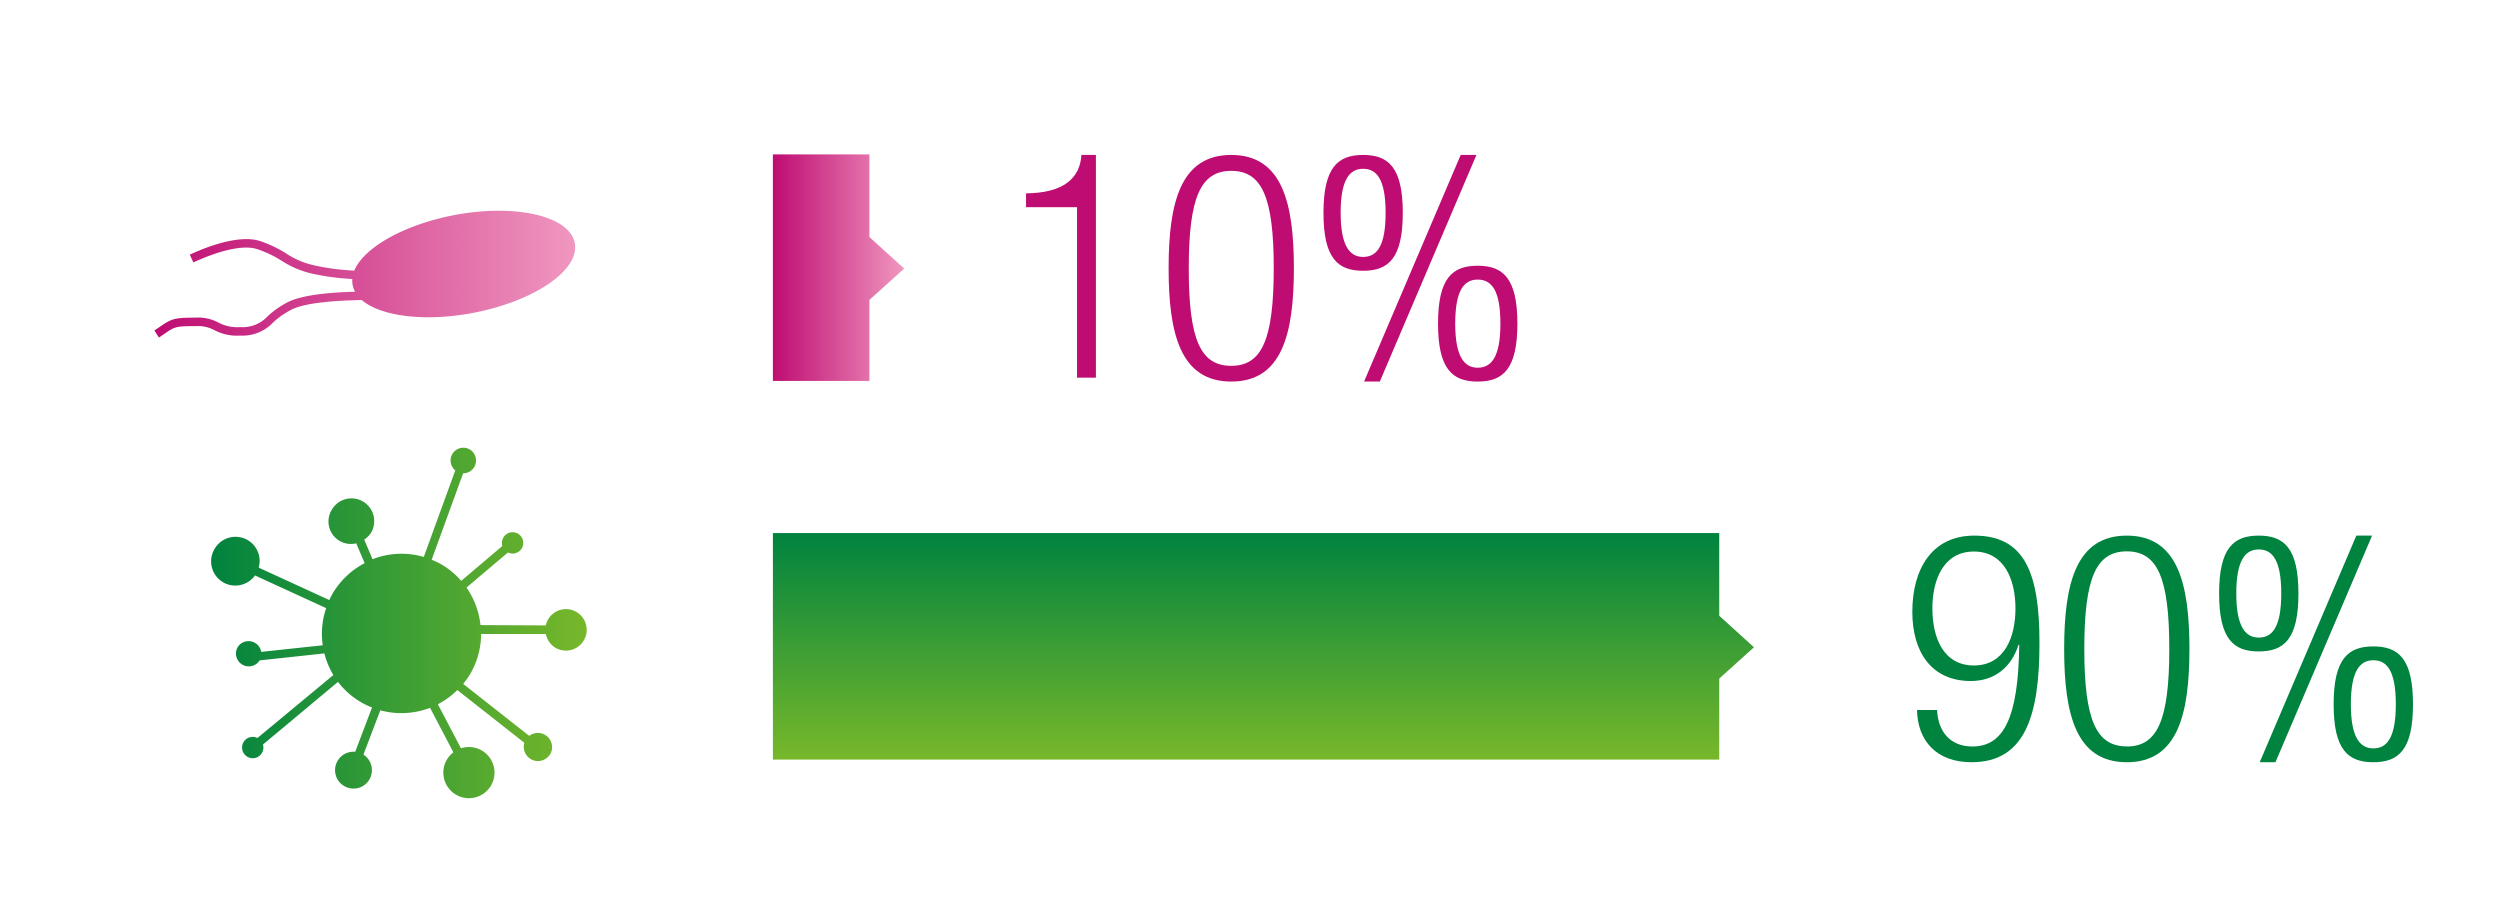 <svg id="Ebene_1" data-name="Ebene 1" xmlns="http://www.w3.org/2000/svg" xmlns:xlink="http://www.w3.org/1999/xlink" viewBox="0 0 556 204"><defs><style>.cls-1{fill:url(#soledum_pinkverlauf);}.cls-2{fill:url(#Soledum_Grünverlauf);}.cls-3{fill:url(#Soledum_Grünverlauf-2);}.cls-4{fill:url(#soledum_pinkverlauf-2);}.cls-5{fill:#00833f;}.cls-6{fill:#be0c72;}</style><linearGradient id="soledum_pinkverlauf" x1="4965.79" y1="3384.34" x2="4965.79" y2="3355.15" gradientTransform="translate(3556.24 -4906.26) rotate(90)" gradientUnits="userSpaceOnUse"><stop offset="0" stop-color="#be0c72"/><stop offset="1" stop-color="#f097bf"/></linearGradient><linearGradient id="Soledum_Grünverlauf" x1="5024.83" y1="3275.25" x2="5075.2" y2="3275.25" gradientTransform="translate(3556.24 -4906.26) rotate(90)" gradientUnits="userSpaceOnUse"><stop offset="0" stop-color="#00833f"/><stop offset="1" stop-color="#77b82a"/></linearGradient><linearGradient id="Soledum_Grünverlauf-2" x1="46.98" y1="138.56" x2="130.48" y2="138.56" gradientTransform="matrix(1, 0, 0, 1, 0, 0)" xlink:href="#Soledum_Grünverlauf"/><linearGradient id="soledum_pinkverlauf-2" x1="34.3" y1="60.97" x2="127.91" y2="60.97" gradientTransform="matrix(1, 0, 0, 1, 0, 0)" xlink:href="#soledum_pinkverlauf"/></defs><title>Soledum-Bronchitis-Behandlung-Viren</title><polygon class="cls-1" points="193.36 66.7 193.36 84.72 171.89 84.72 171.89 34.34 193.36 34.34 193.36 52.73 201.09 59.73 193.36 66.7"/><polygon class="cls-2" points="382.36 150.92 382.36 168.94 171.89 168.94 171.89 118.56 382.36 118.56 382.36 136.95 390.08 143.95 382.36 150.92"/><g id="Gruppe_5418" data-name="Gruppe 5418"><path id="Pfad_548" data-name="Pfad 548" class="cls-3" d="M122.39,167.67a3.16,3.16,0,0,1-5.77-2.47l-14.91-11.73a17.23,17.23,0,0,1-4.33,3.15l5.14,9.8A5.69,5.69,0,1,1,99.35,169h0a5.54,5.54,0,0,1,1.48-1.68l-5.18-9.9a17.78,17.78,0,0,1-11.07.55l-3.75,9.86A4.1,4.1,0,1,1,79,167.2l3.74-9.85a19.75,19.75,0,0,1-2.37-1.13,17.64,17.64,0,0,1-5.2-4.57L58.48,165.58a2.33,2.33,0,0,1-.22,1.86,2.36,2.36,0,0,1-3.24.87h0a2.38,2.38,0,0,1-.87-3.24h0a2.37,2.37,0,0,1,3.1-.94l16.89-14a18,18,0,0,1-2-4.81l-14.4,1.55a2.85,2.85,0,0,1-4.91-2.89h0a2.85,2.85,0,0,1,3.89-1h0a2.82,2.82,0,0,1,1.37,2l13.69-1.47a17.54,17.54,0,0,1,.76-8.26l-15.83-7.27a5.38,5.38,0,0,1-9-5.88h0a5.38,5.38,0,0,1,7.35-2h0a5.36,5.36,0,0,1,2.47,6.14l15.71,7.21c.21-.46.44-.91.69-1.36a17.69,17.69,0,0,1,7.17-6.84l-1.87-4.41a5,5,0,0,1-5.44-7.47h0a5.05,5.05,0,0,1,6.91-1.85h0a5.06,5.06,0,0,1,1.85,6.92h0A5.05,5.05,0,0,1,81,120l1.85,4.37a17.75,17.75,0,0,1,11.4-.51l7-19.25a2.84,2.84,0,0,1,3.23-4.65h0a2.86,2.86,0,0,1,1,3.89h0a2.84,2.84,0,0,1-2.48,1.41l-7,19.23a20.49,20.49,0,0,1,2.11,1,17.82,17.82,0,0,1,4.47,3.69l9.15-7.76a2.33,2.33,0,0,1,.22-1.86,2.36,2.36,0,0,1,3.24-.87h0a2.38,2.38,0,0,1,.87,3.24h0a2.37,2.37,0,0,1-3.09.94l-9.22,7.8a17.89,17.89,0,0,1,3.11,8.35l14.53.07a4.47,4.47,0,0,1,.51-1.33,4.59,4.59,0,0,1,6.27-1.68h0a4.6,4.6,0,0,1-4.6,8h0A4.6,4.6,0,0,1,121.4,141L107,141a17.69,17.69,0,0,1-2.36,8.78,18.61,18.61,0,0,1-1.63,2.32l14.69,11.56a3.16,3.16,0,0,1,4.71,4Z"/></g><path class="cls-4" d="M127.83,54.05c-1.14-6-13.13-8.8-26.78-6.22C89.78,50,80.91,55.08,78.79,60.18a50.84,50.84,0,0,1-9-1.19,18.19,18.19,0,0,1-6.15-2.62,26.86,26.86,0,0,0-5.74-2.74c-5.69-1.9-15.29,2.84-15.69,3L43,58.36c.09,0,9.3-4.59,14.25-2.94A25.21,25.21,0,0,1,62.65,58a20.58,20.58,0,0,0,6.71,2.84,54,54,0,0,0,9,1.21,5,5,0,0,0,.61,2.83c-5.4.14-11.68.68-14.88,2.28a19.6,19.6,0,0,0-4.58,3.19,7.54,7.54,0,0,1-6.08,2.4,8.91,8.91,0,0,1-4.83-1,9.5,9.5,0,0,0-5.05-1.11c-4.85,0-5.38.24-8.08,2.09l-1.13.77,1,1.57,1.16-.78c2.36-1.63,2.56-1.76,7-1.76a7.68,7.68,0,0,1,4.21.91,10.65,10.65,0,0,0,5.67,1.19,9.32,9.32,0,0,0,7.32-2.87,18.07,18.07,0,0,1,4.18-2.92c3.19-1.59,10.08-2,15.58-2.11,4.19,3.6,13.92,4.9,24.69,2.87C118.82,67,129,60.06,127.83,54.05Z"/><path class="cls-5" d="M430.81,157.9c.21,4.83,2.94,8.12,7.84,8.12,6.86,0,10.22-6.16,10.43-22.54l-.14-.14c-1.61,5.11-5.39,8.12-10.64,8.12-8.61,0-13-6.3-13-15.4,0-9.38,4.27-16.94,13.79-16.94,11.2,0,14.49,8.26,14.49,23.87,0,16.24-3.22,26.53-15.12,26.53-7.84,0-12-4.83-12.11-11.62ZM439,148c6.79,0,9.24-6.3,9.24-12.67s-2.45-12.67-9.24-12.67-9.24,6.3-9.24,12.67S432.14,148,439,148Z"/><path class="cls-5" d="M473,119.12c11.27,0,13.93,10.57,13.93,25.2s-2.66,25.2-13.93,25.2-13.93-10.57-13.93-25.2S461.75,119.12,473,119.12Zm0,46.9c6.79,0,9.45-5.81,9.45-21.7s-2.66-21.7-9.45-21.7-9.45,5.81-9.45,21.7S466.23,166,473,166Z"/><path class="cls-5" d="M502.35,119.12c5.6,0,8.82,2.73,8.82,12.88s-3.22,12.88-8.82,12.88-8.82-2.73-8.82-12.88S496.75,119.12,502.35,119.12Zm0,22.68c3,0,5-2.31,5-9.8s-2-9.8-5-9.8-5,2.38-5,9.8S499.41,141.8,502.35,141.8Zm21.7-22.68h3.5l-21.49,50.4h-3.5Zm3.78,24.64c5.6,0,8.82,2.73,8.82,12.88s-3.22,12.88-8.82,12.88S519,166.79,519,156.64,522.23,143.76,527.83,143.76Zm0,22.68c3,0,5-2.31,5-9.8s-2-9.8-5-9.8-5,2.38-5,9.8S524.89,166.44,527.83,166.44Z"/><path class="cls-6" d="M239.53,46.08H228.19V43c8.33-.07,12-3.36,12.32-8.54h3.22V84h-4.2Z"/><path class="cls-6" d="M273.83,34.46c11.27,0,13.93,10.57,13.93,25.2s-2.66,25.2-13.93,25.2S259.9,74.29,259.9,59.66,262.56,34.46,273.83,34.46Zm0,46.9c6.79,0,9.45-5.81,9.45-21.7S280.62,38,273.83,38s-9.45,5.81-9.45,21.7S267,81.36,273.83,81.36Z"/><path class="cls-6" d="M303.16,34.46c5.6,0,8.82,2.73,8.82,12.88s-3.22,12.88-8.82,12.88-8.82-2.73-8.82-12.88S297.56,34.46,303.16,34.46Zm0,22.68c3,0,5-2.31,5-9.8s-2-9.8-5-9.8-5,2.38-5,9.8S300.22,57.14,303.16,57.14Zm21.7-22.68h3.5l-21.49,50.4h-3.5Zm3.78,24.64c5.6,0,8.83,2.73,8.83,12.88s-3.23,12.88-8.83,12.88-8.82-2.73-8.82-12.88S323,59.1,328.64,59.1Zm0,22.68c3,0,5.05-2.31,5.05-9.8s-2-9.8-5.05-9.8-5,2.38-5,9.8S325.7,81.78,328.64,81.78Z"/></svg>
